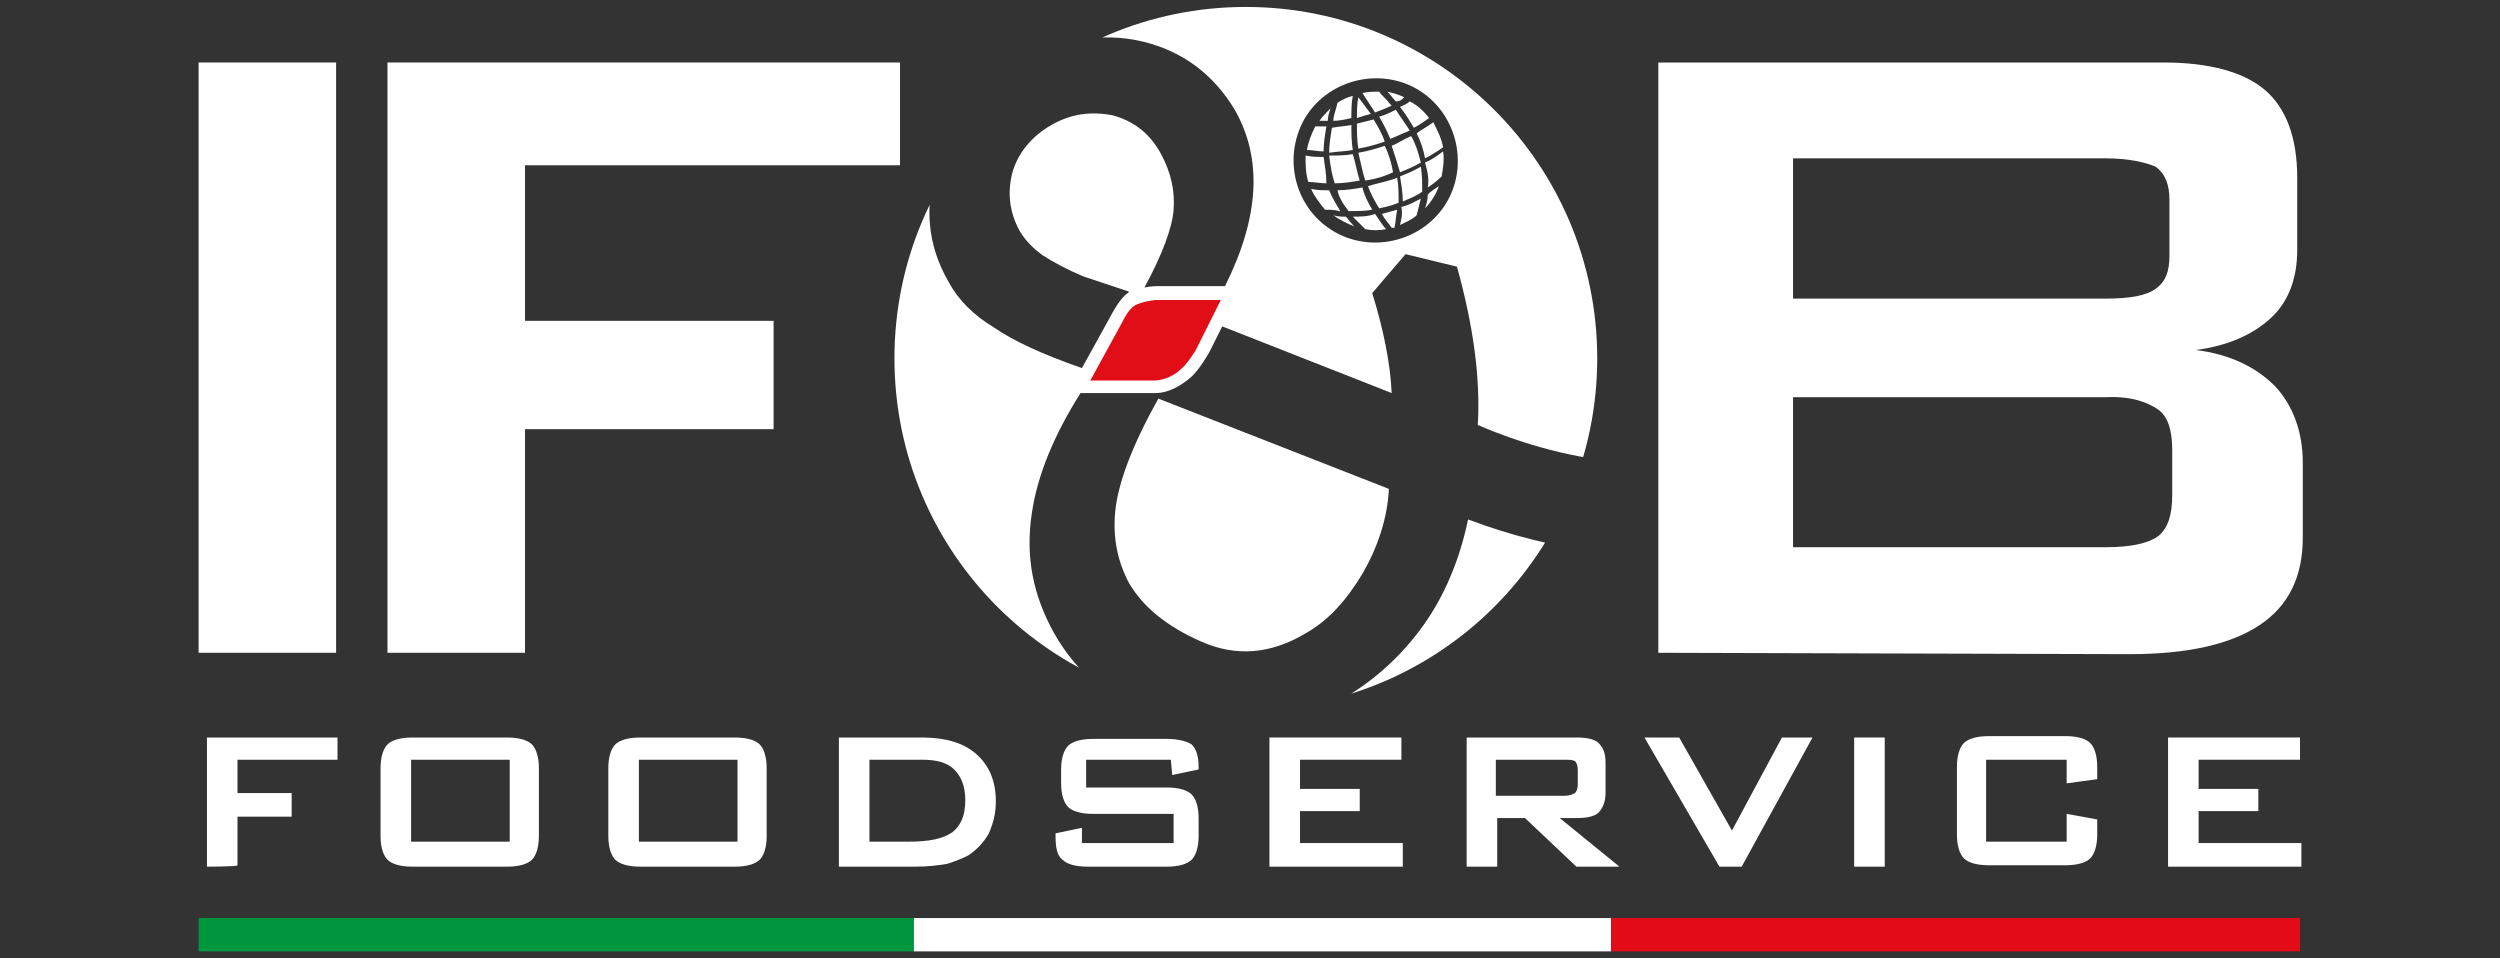 <?xml version="1.0" encoding="utf-8"?>
<!-- Generator: Adobe Illustrator 27.8.0, SVG Export Plug-In . SVG Version: 6.00 Build 0)  -->
<svg version="1.1" id="Livello_3" xmlns="http://www.w3.org/2000/svg" xmlns:xlink="http://www.w3.org/1999/xlink" x="0px" y="0px"
	 viewBox="0 0 180 69" style="enable-background:new 0 0 180 69;" xml:space="preserve">
<rect x="0" y="0" width="180" height="69" fill="#333333" stroke="none"/>
<style type="text/css">
	.st0{fill:#FFFFFF;}
	.st1{clip-path:url(#SVGID_00000115491232909743111220000003384657512192103833_);}
	.st2{fill-rule:evenodd;clip-rule:evenodd;fill:#E20E17;}
	.st3{fill:#009640;}
	.st4{fill:#E30B17;}
</style>
<g>
	<g>
		<path class="st0" d="M14.9,62.4v-9.3h9.4v1.6h-7.2v2.4H21v1.7h-3.9v3.5C17.1,62.4,14.9,62.4,14.9,62.4z"/>
		<path class="st0" d="M27.4,55.3c0-0.8,0.2-1.4,0.5-1.7c0.3-0.3,0.9-0.5,1.8-0.5h6.8c0.9,0,1.5,0.2,1.8,0.5
			c0.3,0.3,0.5,0.9,0.5,1.7v4.9c0,0.8-0.2,1.4-0.5,1.7c-0.3,0.3-0.9,0.5-1.8,0.5h-6.8c-0.9,0-1.5-0.2-1.8-0.5
			c-0.3-0.3-0.5-0.9-0.5-1.7V55.3z M29.6,60.6h7.1v-5.9h-7.1V60.6z"/>
		<path class="st0" d="M43.8,55.3c0-0.8,0.2-1.4,0.5-1.7c0.3-0.3,0.9-0.5,1.8-0.5h6.8c0.9,0,1.5,0.2,1.8,0.5
			c0.3,0.3,0.5,0.9,0.5,1.7v4.9c0,0.8-0.2,1.4-0.5,1.7c-0.3,0.3-0.9,0.5-1.8,0.5h-6.8c-0.9,0-1.5-0.2-1.8-0.5
			c-0.3-0.3-0.5-0.9-0.5-1.7V55.3z M46,60.6h7.1v-5.9H46V60.6z"/>
		<path class="st0" d="M60.4,62.4v-9.3h6c1.7,0,3,0.4,3.9,1.2c0.9,0.8,1.4,1.9,1.4,3.4c0,0.9-0.2,1.6-0.5,2.3
			c-0.4,0.7-0.9,1.2-1.5,1.6c-0.4,0.2-0.9,0.4-1.5,0.6c-0.6,0.1-1.4,0.2-2.3,0.2L60.4,62.4L60.4,62.4z M62.6,60.6h2.8
			c1.5,0,2.5-0.2,3.2-0.7c0.6-0.5,0.9-1.2,0.9-2.3c0-1-0.3-1.7-0.8-2.2c-0.5-0.5-1.3-0.7-2.3-0.7h-3.8
			C62.6,54.7,62.6,60.6,62.6,60.6z"/>
		<path class="st0" d="M84.3,54.7h-6.1v2H84c0.9,0,1.5,0.2,1.8,0.5c0.3,0.3,0.5,0.9,0.5,1.7v1.3c0,0.8-0.2,1.4-0.5,1.7
			c-0.3,0.3-0.9,0.5-1.8,0.5h-5.7c-0.9,0-1.5-0.2-1.8-0.5C76.1,61.6,76,61,76,60.2v-0.2l1.9-0.4v1.1h6.6v-2.1h-5.8
			c-0.9,0-1.5-0.2-1.8-0.5c-0.3-0.3-0.5-0.9-0.5-1.7v-1c0-0.8,0.2-1.4,0.5-1.7c0.3-0.3,0.9-0.5,1.8-0.5h5.3c0.9,0,1.5,0.2,1.8,0.4
			c0.3,0.3,0.5,0.8,0.5,1.6v0.2l-1.9,0.4L84.3,54.7L84.3,54.7z"/>
		<path class="st0" d="M91.4,62.4v-9.3h9.5v1.6h-7.3v2.1h4.3v1.6h-4.3v2.3h7.4v1.7L91.4,62.4L91.4,62.4z"/>
		<path class="st0" d="M105.6,62.4v-9.3h7.9c0.7,0,1.3,0.1,1.6,0.4c0.3,0.3,0.5,0.7,0.5,1.4v2.2c0,0.6-0.2,1.1-0.5,1.4
			c-0.3,0.3-0.9,0.4-1.6,0.4h-1.2l4.3,3.5h-3.1l-3.7-3.5h-2v3.5L105.6,62.4L105.6,62.4z M112.6,54.7h-4.9v2.6h4.9
			c0.4,0,0.6-0.1,0.8-0.2c0.1-0.1,0.2-0.3,0.2-0.6v-1.1c0-0.3-0.1-0.5-0.2-0.6C113.2,54.7,113,54.7,112.6,54.7L112.6,54.7z"/>
		<path class="st0" d="M123.8,62.4l-5.4-9.3h2.5l3.8,6.7l3.6-6.7h2.2l-5.1,9.3H123.8L123.8,62.4z"/>
		<path class="st0" d="M133.5,62.4v-9.3h2.2v9.3H133.5z"/>
		<path class="st0" d="M148.8,54.7H143v5.9h5.8v-2l2.2,0.4v1.1c0,0.8-0.2,1.4-0.5,1.7s-0.9,0.5-1.8,0.5h-5.5c-0.9,0-1.5-0.2-1.8-0.5
			c-0.3-0.3-0.5-0.9-0.5-1.7v-4.9c0-0.8,0.2-1.4,0.5-1.7c0.3-0.3,0.9-0.5,1.8-0.5h5.5c0.9,0,1.5,0.2,1.8,0.5
			c0.3,0.3,0.5,0.9,0.5,1.7v0.9l-2.2,0.3V54.7z"/>
		<path class="st0" d="M156.1,62.4v-9.3h9.5v1.6h-7.3v2.1h4.3v1.6h-4.3v2.3h7.4v1.7L156.1,62.4L156.1,62.4z"/>
	</g>
	<rect x="14.3" y="4.5" class="st0" width="9.9" height="42.5"/>
	<polygon class="st0" points="27.9,47 27.9,4.5 64.8,4.5 64.8,11.9 37.8,11.9 37.8,23.1 55.7,23.1 55.7,30.9 37.8,30.9 37.8,47 	"/>
	<path class="st0" d="M119.4,47V4.5h36.4c3.3,0,5.8,0.7,7.3,2c1.5,1.3,2.3,3.4,2.3,6.3V18c0,2-0.6,3.7-1.9,4.9
		c-1.3,1.2-3.1,2-5.4,2.3c2.4,0.3,4.3,1.2,5.7,2.6c1.3,1.4,2,3.3,2,5.5v5.4c0,2.8-1,4.9-3.1,6.3c-2.1,1.4-5.2,2.1-9.4,2.1L119.4,47
		L119.4,47z M151.6,28.6h-22.5v10.8h22.5c1.9,0,3.1-0.3,3.8-0.8c0.7-0.6,1-1.5,1-3v-3.2c0-1.4-0.3-2.4-1-2.9S153.5,28.5,151.6,28.6
		 M151.6,11.4h-22.5v10.1h22.5c1.7,0,2.9-0.2,3.6-0.7c0.7-0.5,1-1.2,1-2.4v-4c0-1.1-0.3-1.9-1-2.4C154.5,11.7,153.3,11.4,151.6,11.4
		"/>
	<g>
		<defs>
			<circle id="SVGID_1_" cx="89.7" cy="25.8" r="25.3"/>
		</defs>
		<clipPath id="SVGID_00000071524190371593638870000003723402888346051996_">
			<use xlink:href="#SVGID_1_"  style="overflow:visible;"/>
		</clipPath>
		<g style="clip-path:url(#SVGID_00000071524190371593638870000003723402888346051996_);">
			<g>
				<path class="st0" d="M100.8,12.7c0.1,0.6,0.2,1.2,0.2,1.8c0.5-0.2,1-0.4,1.4-0.7c0-0.6,0-1.2-0.1-1.8
					C101.8,12.3,101.3,12.5,100.8,12.7z"/>
				<path class="st0" d="M102.6,15c0.4-0.4,0.8-1,1-1.6c-0.3,0.2-0.6,0.4-0.8,0.6C102.8,14.4,102.7,14.7,102.6,15L102.6,15z"/>
				<path class="st0" d="M100.8,16.2c0.4-0.2,0.9-0.4,1.2-0.7c0.1-0.4,0.2-0.8,0.3-1.2c-0.4,0.2-0.9,0.5-1.4,0.6
					C101,15.4,100.9,15.8,100.8,16.2L100.8,16.2z"/>
				<path class="st0" d="M102.6,11.4c0.4-0.2,0.9-0.5,1.3-0.8c-0.1-0.6-0.4-1.2-0.7-1.8c-0.4,0.3-0.8,0.5-1.2,0.8
					C102.3,10.2,102.5,10.8,102.6,11.4L102.6,11.4z"/>
				<path class="st0" d="M101.8,9.2c0.4-0.2,0.8-0.5,1.1-0.7c-0.4-0.5-0.8-0.9-1.4-1.2c-0.2,0.2-0.5,0.3-0.7,0.4
					C101.2,8.2,101.5,8.7,101.8,9.2z"/>
				<path class="st0" d="M102.8,13.5c0.3-0.2,0.7-0.5,1-0.8c0.1-0.6,0.2-1.2,0.1-1.8c-0.4,0.3-0.8,0.6-1.3,0.8
					C102.8,12.4,102.9,12.9,102.8,13.5z"/>
				<path class="st0" d="M101.6,9.8c-0.5,0.2-0.9,0.5-1.4,0.7c0.2,0.6,0.4,1.2,0.6,1.9c0.5-0.2,1-0.4,1.5-0.7
					C102.1,10.9,101.9,10.3,101.6,9.8L101.6,9.8z"/>
				<path class="st0" d="M98.5,13.4c0.2,0.6,0.5,1.1,0.8,1.6c0.5-0.1,0.9-0.2,1.4-0.4c0-0.6,0-1.2-0.1-1.8
					C99.8,13.1,99.1,13.2,98.5,13.4L98.5,13.4z"/>
				<path class="st0" d="M98.3,13c0.7-0.1,1.4-0.3,2-0.6c-0.1-0.6-0.3-1.3-0.6-1.9c-0.6,0.2-1.3,0.4-1.9,0.5
					C98,11.8,98.1,12.4,98.3,13z"/>
				<path class="st0" d="M96,15.5c0.4,0.3,1,0.6,1.5,0.8c-0.2-0.2-0.4-0.5-0.6-0.7C96.6,15.6,96.3,15.6,96,15.5z"/>
				<path class="st0" d="M97.1,15.2c0.6,0,1.2,0,1.7-0.1c-0.3-0.5-0.6-1.1-0.7-1.6c-0.6,0.1-1.2,0.2-1.8,0.2
					C96.4,14.2,96.7,14.7,97.1,15.2L97.1,15.2z"/>
				<path class="st0" d="M97.4,15.6c0.3,0.3,0.6,0.6,0.9,0.9c0.5,0.1,1,0.1,1.5,0c-0.3-0.3-0.5-0.7-0.8-1.1
					C98.5,15.6,97.9,15.6,97.4,15.6z"/>
				<path class="st0" d="M100.2,16.4c0,0,0.1,0,0.2,0c0.1-0.4,0.1-0.9,0.2-1.3c-0.4,0.1-0.7,0.2-1.1,0.3
					C99.7,15.8,100,16.1,100.2,16.4L100.2,16.4z"/>
				<path class="st0" d="M101.1,7c-0.4-0.2-0.8-0.3-1.2-0.4c0.2,0.2,0.4,0.5,0.6,0.7C100.8,7.3,100.9,7.2,101.1,7z"/>
				<path class="st0" d="M100.5,7.9c-0.4,0.2-0.8,0.4-1.2,0.5c0.3,0.5,0.6,1.1,0.8,1.6c0.5-0.2,0.9-0.4,1.4-0.6
					C101.2,8.9,100.8,8.4,100.5,7.9z"/>
				<path class="st0" d="M95.8,7.8c-0.3,0.3-0.6,0.6-0.8,0.9c0.2,0,0.4,0,0.6,0C95.6,8.4,95.7,8.1,95.8,7.8L95.8,7.8z"/>
				<path class="st0" d="M95.5,9.1c-0.2,0-0.5,0-0.8,0c-0.3,0.6-0.5,1.1-0.6,1.7c0.4,0,0.8,0.1,1.2,0.1C95.3,10.3,95.4,9.7,95.5,9.1
					L95.5,9.1z"/>
				<path class="st0" d="M100.2,7.6c0,0-0.1-0.1-0.2-0.2c-0.2-0.3-0.5-0.5-0.7-0.8c-0.4,0-0.8,0-1.2,0.1c0.3,0.5,0.6,0.9,0.9,1.4
					C99.5,7.9,99.8,7.8,100.2,7.6z"/>
				<path class="st0" d="M95.3,11.3c-0.4,0-0.8,0-1.3-0.1c0,0.6,0,1.3,0.2,1.9c0.4,0,0.9,0.1,1.3,0.1C95.5,12.6,95.4,12,95.3,11.3z"
					/>
				<path class="st0" d="M105.7,37.4c-0.6,2.9-1.7,5.5-3.2,7.6c-1.5,2.1-3.4,3.9-5.8,5.3c-4.4,2.5-8.8,3.1-13,1.6
					c-3.5-1.2-6.1-3.3-7.8-6.3c-1.5-2.7-2.1-5.5-1.6-8.7c0.4-2.7,1.6-5.6,3.5-8.6h5.4c1,0,1.9-0.6,2.5-1.1c0.7-0.6,1.4-1.9,1.4-1.9
					l0.9-1.8l12.2,4.8c-0.1-2.2-0.6-4.6-1.4-7.2l2.4-2.8l3.7,0.9c1.2,4.3,1.7,8.1,1.5,11.4c3.5,1.5,7,2.4,10.5,2.7
					c0.7-2.4,1.1-5,1.1-7.6c0-15.6-12.6-28.2-28.2-28.2S61.6,10.2,61.6,25.8s12.6,28.2,28.2,28.2c10.6,0,19.7-5.8,24.6-14.4
					C111.8,39.3,108.9,38.6,105.7,37.4L105.7,37.4z M93.9,8.6c1.6-2.8,5.3-3.8,8.1-2.2c2.8,1.6,3.8,5.3,2.2,8.1
					c-1.6,2.8-5.3,3.8-8.1,2.2C93.3,15.1,92.3,11.5,93.9,8.6z M68.3,20.3c-1.5-2.6-1.8-5.4-0.8-8.5c0.9-3.1,2.9-5.5,6-7.3
					c2.9-1.7,5.9-2.2,8.8-1.5c2.9,0.7,5.1,2.4,6.6,4.9c2,3.5,1.8,7.7-0.7,12.7h-4.9c0,0-0.4,0-0.9,0.1c1.3-2.4,2-4.3,2.1-5.6
					c0.1-1.4-0.2-2.7-0.9-4c-0.8-1.5-2-2.4-3.5-2.8C78.5,8,77.1,8.2,75.7,9c-1.4,0.8-2.4,2-2.8,3.4c-0.4,1.5-0.2,2.9,0.5,4.2
					c0.4,0.7,1,1.3,1.7,1.8c0.8,0.5,1.7,1,2.9,1.5l3.3,1.1c0,0-0.1,0.1-0.1,0.1c-0.6,0.4-1.2,1.6-1.2,1.6l-2.1,3.8
					c-2.9-1-5-2-6.3-2.9C70.1,22.7,69,21.6,68.3,20.3L68.3,20.3z"/>
				<path class="st0" d="M80.3,36.8c-0.2,2,0.2,3.7,1,5.2c1,1.7,2.7,3.1,5.2,4.2c2.5,1.1,5,0.9,7.5-0.6c1.6-0.9,2.9-2.3,4.1-4.3
					c1.1-1.9,1.8-4,1.9-6.1l-16.6-6.5C81.5,32.1,80.5,34.8,80.3,36.8L80.3,36.8z"/>
				<path class="st0" d="M96.4,15.2c0,0,0.1,0,0.1,0c-0.3-0.5-0.6-1-0.8-1.5c-0.4,0-0.9,0-1.3-0.1c0.2,0.5,0.6,1,1,1.5
					C95.8,15.1,96.1,15.1,96.4,15.2z"/>
				<path class="st0" d="M99.7,10.2c-0.2-0.6-0.5-1.1-0.8-1.6c-0.4,0.1-0.8,0.2-1.2,0.3c0,0.6,0,1.2,0.1,1.8
					C98.4,10.6,99.1,10.4,99.7,10.2L99.7,10.2z"/>
				<path class="st0" d="M97.8,7c-0.1,0.5-0.1,1-0.1,1.5c0.3-0.1,0.6-0.2,1-0.3C98.4,7.8,98.1,7.4,97.8,7L97.8,7z"/>
				<path class="st0" d="M97.4,6.9C97,7,96.6,7.2,96.3,7.4C96.2,7.9,96,8.3,96,8.7c0.4,0,0.9-0.1,1.3-0.2C97.3,8,97.3,7.4,97.4,6.9z
					"/>
				<path class="st0" d="M97.4,10.8c-0.1-0.6-0.1-1.2-0.1-1.8c-0.5,0.1-0.9,0.1-1.4,0.2c-0.1,0.6-0.2,1.2-0.2,1.8
					C96.3,10.9,96.9,10.9,97.4,10.8L97.4,10.8z"/>
				<path class="st0" d="M96.1,13.2c0.6,0,1.2-0.1,1.8-0.2c-0.2-0.6-0.3-1.3-0.5-1.9c-0.6,0.1-1.1,0.1-1.7,0.1
					C95.8,12,95.9,12.6,96.1,13.2L96.1,13.2z"/>
			</g>
			<path class="st2" d="M87.9,21.6h-4.7c0,0-1,0.1-1.5,0.4c-0.5,0.3-0.9,1.2-0.9,1.2l-2.3,4.2h4.6c0.7,0,1.5-0.4,1.9-0.8
				c0.5-0.4,1.1-1.4,1.1-1.4L87.9,21.6L87.9,21.6z"/>
		</g>
	</g>
	<rect x="14.3" y="66.1" class="st3" width="51.5" height="2.4"/>
	<rect x="65.8" y="66.1" class="st0" width="50.2" height="2.4"/>
	<rect x="116" y="66.1" class="st4" width="49.6" height="2.4"/>
</g>
</svg>
